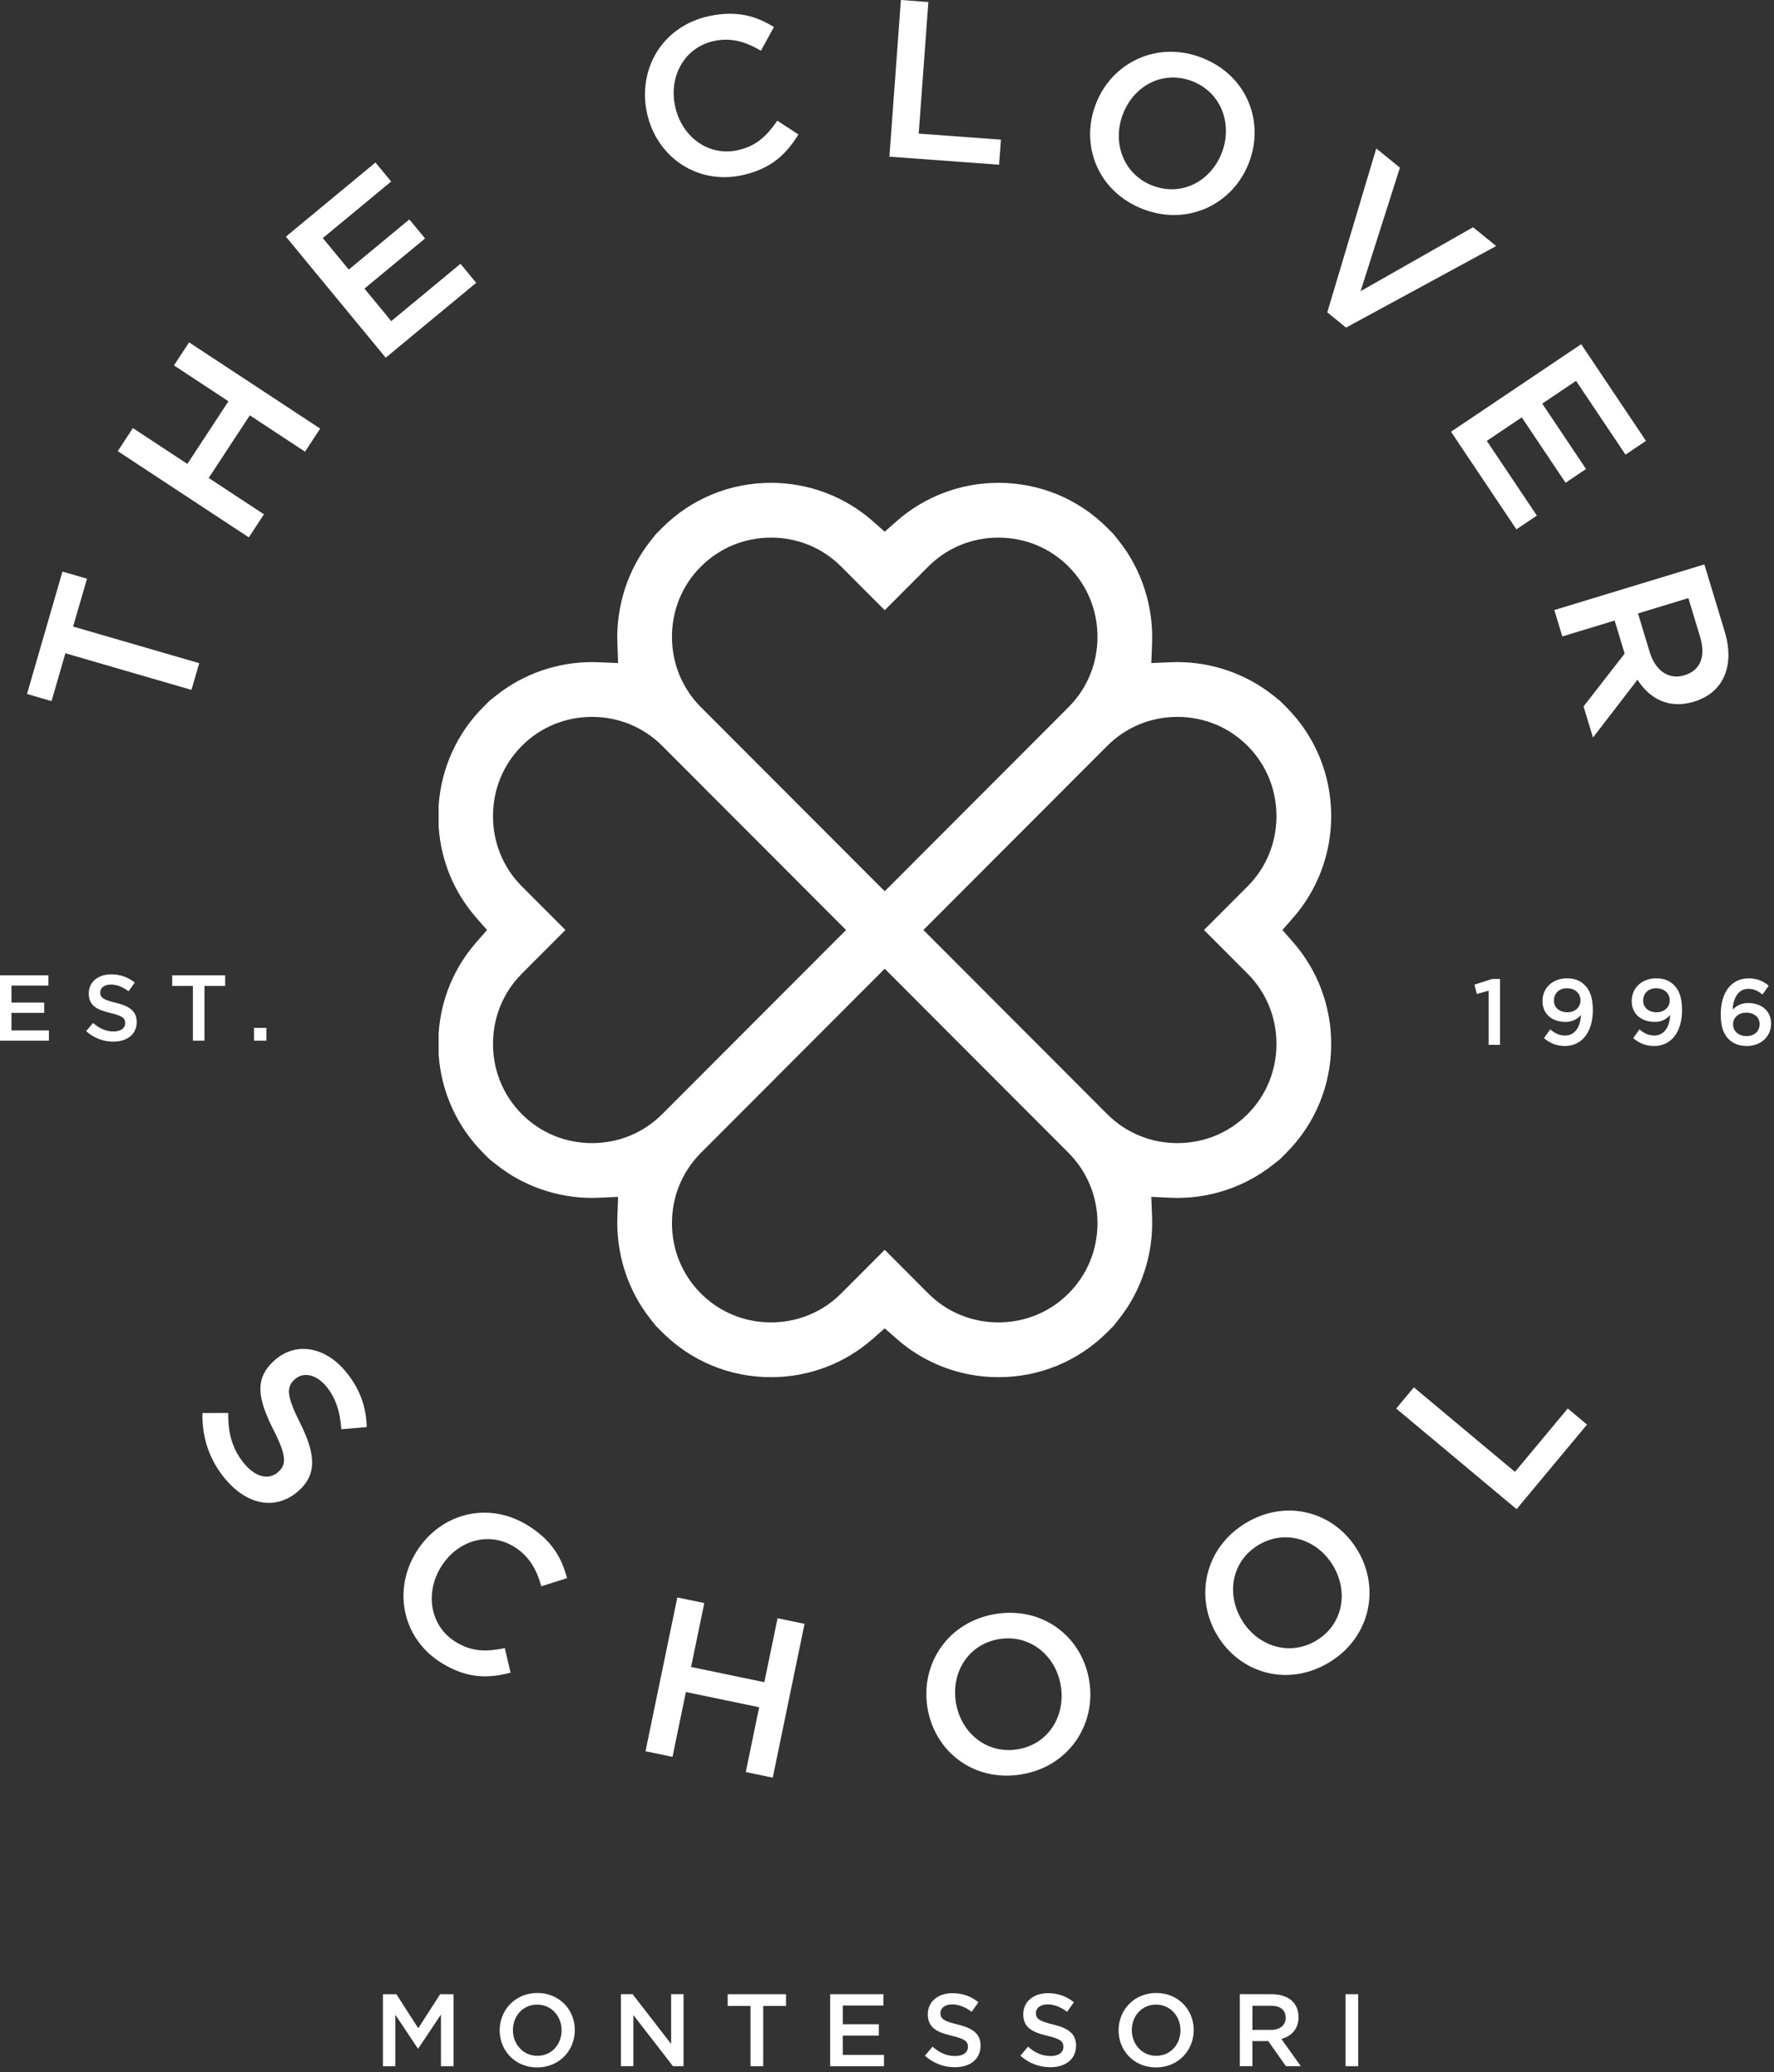 <?xml version="1.0" encoding="UTF-8"?>
<svg width="155px" height="181px" viewBox="0 0 155 181" version="1.1" xmlns="http://www.w3.org/2000/svg" xmlns:xlink="http://www.w3.org/1999/xlink">
    <rect x="0" y="0" width="155" height="181" fill="#333333" stroke="none"/>
    <!-- Generator: Sketch 55.2 (78181) - https://sketchapp.com -->
    <title>Full Logo</title>
    <desc>Created with Sketch.</desc>
    <g id="Symbols" stroke="none" stroke-width="1" fill="none" fill-rule="evenodd">
        <g id="Global/Footer" transform="translate(-120, -67)">
            <g id="Footer">
                <g id="Full-Logo" transform="translate(120, 67)">
                    <path d="M79.527,81.231 L96.182,64.555 C97.964,62.779 100.341,61.801 102.873,61.801 C105.416,61.801 107.798,62.785 109.581,64.569 C111.367,66.363 112.344,68.743 112.344,71.283 C112.344,73.829 111.363,76.213 109.58,77.998 L106.35,81.231 L109.578,84.463 C111.362,86.246 112.344,88.632 112.344,91.179 C112.344,93.718 111.367,96.099 109.593,97.882 L109.515,97.958 C107.741,99.701 105.386,100.66 102.873,100.66 C100.339,100.66 97.963,99.682 96.182,97.907 L94.053,95.776 L79.527,81.231 Z M57.896,55.624 C57.896,53.078 58.879,50.694 60.661,48.91 L60.662,48.91 C62.478,47.111 64.844,46.142 67.366,46.142 C69.907,46.142 72.288,47.124 74.071,48.909 L77.301,52.144 L80.53,48.909 C82.314,47.124 84.696,46.142 87.236,46.142 C89.771,46.142 92.148,47.121 93.929,48.897 C95.724,50.694 96.706,53.078 96.706,55.624 C96.706,58.164 95.728,60.544 93.954,62.327 L77.301,79.001 L60.647,62.326 C58.874,60.543 57.896,58.162 57.896,55.624 L57.896,55.624 Z M57.896,106.838 C57.896,104.301 58.873,101.921 60.646,100.137 L77.301,83.46 L93.942,100.124 C95.728,101.92 96.706,104.3 96.706,106.838 C96.706,109.384 95.724,111.768 93.942,113.552 L93.87,113.622 C92.096,115.363 89.744,116.32 87.236,116.32 C84.697,116.32 82.315,115.338 80.531,113.555 L77.301,110.319 L74.072,113.553 C72.287,115.338 69.907,116.32 67.366,116.32 C64.851,116.32 62.489,115.356 60.712,113.603 L60.661,113.552 C58.879,111.768 57.896,109.383 57.896,106.838 L57.896,106.838 Z M42.259,91.179 C42.259,88.633 43.24,86.248 45.022,84.464 L48.251,81.231 L45.022,77.998 C43.239,76.213 42.259,73.828 42.259,71.283 C42.259,68.775 43.212,66.421 44.947,64.645 L45.022,64.568 C46.805,62.784 49.187,61.801 51.729,61.801 C54.263,61.801 56.64,62.78 58.421,64.556 L75.075,81.231 L58.433,97.894 C56.641,99.682 54.265,100.66 51.729,100.66 C49.186,100.66 46.804,99.677 45.022,97.894 C43.236,96.097 42.259,93.717 42.259,91.179 L42.259,91.179 Z M39.14,90.291 L39.14,92.068 C39.351,95.115 40.647,97.973 42.796,100.123 L43.322,100.65 L43.906,101.112 C46.114,102.856 48.892,103.816 51.729,103.816 C51.887,103.816 52.043,103.812 52.202,103.805 L54.853,103.685 L54.756,106.343 C54.649,109.346 55.604,112.333 57.446,114.67 L57.908,115.256 L58.433,115.782 C60.812,118.163 63.984,119.474 67.366,119.474 C70.441,119.474 73.396,118.366 75.689,116.354 L77.301,114.939 L78.914,116.354 C81.206,118.366 84.161,119.474 87.236,119.474 C90.619,119.474 93.791,118.163 96.169,115.782 L96.692,115.259 L97.156,114.67 C98.996,112.334 99.959,109.355 99.846,106.347 L99.743,103.685 L102.4,103.805 C102.559,103.812 102.716,103.816 102.873,103.816 C105.711,103.816 108.489,102.855 110.697,101.112 L111.279,100.651 L111.806,100.124 C114.185,97.743 115.495,94.566 115.495,91.179 C115.495,88.101 114.388,85.142 112.379,82.846 L110.966,81.231 L112.378,79.617 C114.388,77.321 115.495,74.361 115.495,71.283 C115.495,67.896 114.185,64.719 111.807,62.339 L111.279,61.811 L110.697,61.35 C108.49,59.607 105.712,58.646 102.873,58.646 C102.712,58.646 102.552,58.65 102.391,58.657 L99.743,58.765 L99.846,56.114 C99.958,53.114 98.996,50.129 97.156,47.793 L96.691,47.203 L96.169,46.68 C93.791,44.299 90.619,42.988 87.236,42.988 C84.162,42.988 81.206,44.096 78.914,46.108 L77.301,47.523 L75.689,46.108 C73.396,44.096 70.441,42.988 67.366,42.988 C63.984,42.988 60.812,44.298 58.434,46.68 L57.909,47.205 L57.446,47.793 C55.604,50.13 54.65,53.11 54.756,56.119 L54.853,58.765 L52.211,58.657 C52.05,58.65 51.89,58.646 51.729,58.646 C48.891,58.646 46.113,59.607 43.906,61.35 L43.322,61.812 L42.796,62.339 C40.647,64.489 39.351,67.348 39.14,70.395 L39.14,72.171 C39.333,74.957 40.399,77.531 42.225,79.617 L43.636,81.231 L42.225,82.845 C40.399,84.932 39.333,87.505 39.14,90.291 L39.14,90.291 Z" id="Fill-1" fill="#FFFFFF"></path>
                    <path d="M79.527,81.231 L96.182,64.555 C97.964,62.779 100.341,61.801 102.873,61.801 C105.416,61.801 107.798,62.785 109.581,64.569 C111.367,66.363 112.344,68.743 112.344,71.283 C112.344,73.829 111.363,76.213 109.58,77.998 L106.35,81.231 L109.578,84.463 C111.362,86.246 112.344,88.632 112.344,91.179 C112.344,93.718 111.367,96.099 109.593,97.882 L109.515,97.958 C107.741,99.701 105.386,100.66 102.873,100.66 C100.339,100.66 97.963,99.682 96.182,97.907 L94.053,95.776 L79.527,81.231 Z M57.896,55.624 C57.896,53.078 58.879,50.694 60.661,48.91 L60.662,48.91 C62.478,47.111 64.844,46.142 67.366,46.142 C69.907,46.142 72.288,47.124 74.071,48.909 L77.301,52.144 L80.53,48.909 C82.314,47.124 84.696,46.142 87.236,46.142 C89.771,46.142 92.148,47.121 93.929,48.897 C95.724,50.694 96.706,53.078 96.706,55.624 C96.706,58.164 95.728,60.544 93.954,62.327 L77.301,79.001 L60.647,62.326 C58.874,60.543 57.896,58.162 57.896,55.624 Z M57.896,106.838 C57.896,104.301 58.873,101.921 60.646,100.137 L77.301,83.46 L93.942,100.124 C95.728,101.92 96.706,104.3 96.706,106.838 C96.706,109.384 95.724,111.768 93.942,113.552 L93.87,113.622 C92.096,115.363 89.744,116.32 87.236,116.32 C84.697,116.32 82.315,115.338 80.531,113.555 L77.301,110.319 L74.072,113.553 C72.287,115.338 69.907,116.32 67.366,116.32 C64.851,116.32 62.489,115.356 60.712,113.603 L60.661,113.552 C58.879,111.768 57.896,109.383 57.896,106.838 Z M42.259,91.179 C42.259,88.633 43.24,86.248 45.022,84.464 L48.251,81.231 L45.022,77.998 C43.239,76.213 42.259,73.828 42.259,71.283 C42.259,68.775 43.212,66.421 44.947,64.645 L45.022,64.568 C46.805,62.784 49.187,61.801 51.729,61.801 C54.263,61.801 56.64,62.78 58.421,64.556 L75.075,81.231 L58.433,97.894 C56.641,99.682 54.265,100.66 51.729,100.66 C49.186,100.66 46.804,99.677 45.022,97.894 C43.236,96.097 42.259,93.717 42.259,91.179 Z M39.14,90.291 L39.14,92.068 C39.351,95.115 40.647,97.973 42.796,100.123 L43.322,100.65 L43.906,101.112 C46.114,102.856 48.892,103.816 51.729,103.816 C51.887,103.816 52.043,103.812 52.202,103.805 L54.853,103.685 L54.756,106.343 C54.649,109.346 55.604,112.333 57.446,114.67 L57.908,115.256 L58.433,115.782 C60.812,118.163 63.984,119.474 67.366,119.474 C70.441,119.474 73.396,118.366 75.689,116.354 L77.301,114.939 L78.914,116.354 C81.206,118.366 84.161,119.474 87.236,119.474 C90.619,119.474 93.791,118.163 96.169,115.782 L96.692,115.259 L97.156,114.67 C98.996,112.334 99.959,109.355 99.846,106.347 L99.743,103.685 L102.4,103.805 C102.559,103.812 102.716,103.816 102.873,103.816 C105.711,103.816 108.489,102.855 110.697,101.112 L111.279,100.651 L111.806,100.124 C114.185,97.743 115.495,94.566 115.495,91.179 C115.495,88.101 114.388,85.142 112.379,82.846 L110.966,81.231 L112.378,79.617 C114.388,77.321 115.495,74.361 115.495,71.283 C115.495,67.896 114.185,64.719 111.807,62.339 L111.279,61.811 L110.697,61.35 C108.49,59.607 105.712,58.646 102.873,58.646 C102.712,58.646 102.552,58.65 102.391,58.657 L99.743,58.765 L99.846,56.114 C99.958,53.114 98.996,50.129 97.156,47.793 L96.691,47.203 L96.169,46.68 C93.791,44.299 90.619,42.988 87.236,42.988 C84.162,42.988 81.206,44.096 78.914,46.108 L77.301,47.523 L75.689,46.108 C73.396,44.096 70.441,42.988 67.366,42.988 C63.984,42.988 60.812,44.298 58.434,46.68 L57.909,47.205 L57.446,47.793 C55.604,50.13 54.65,53.11 54.756,56.119 L54.853,58.765 L52.211,58.657 C52.05,58.65 51.89,58.646 51.729,58.646 C48.891,58.646 46.113,59.607 43.906,61.35 L43.322,61.812 L42.796,62.339 C40.647,64.489 39.351,67.348 39.14,70.395 L39.14,72.171 C39.333,74.957 40.399,77.531 42.225,79.617 L43.636,81.231 L42.225,82.845 C40.399,84.932 39.333,87.505 39.14,90.291 Z" id="Stroke-3" stroke="#FFFFFF" stroke-width="1.631"></path>
                    <g id="The" transform="translate(2, 14)" fill="#FFFFFF">
                        <polygon id="Fill-5" points="15.406 43.925 14.729 46.259 3.713 43.059 2.503 47.239 0.36 46.616 3.457 35.925 5.601 36.547 4.389 40.726"></polygon>
                        <polygon id="Fill-7" points="16.236 27.748 21.063 30.923 19.74 32.938 8.289 25.405 9.611 23.39 14.371 26.522 17.96 21.05 13.2 17.918 14.522 15.904 25.974 23.436 24.652 25.452 19.826 22.277"></polygon>
                        <polygon id="Fill-9" points="32.178 1.855 26.204 6.796 28.473 9.545 33.767 5.165 35.139 6.827 29.844 11.207 32.186 14.047 38.235 9.042 39.606 10.704 31.701 17.243 22.978 6.67 30.807 0.193"></polygon>
                    </g>
                    <g id="Clover" transform="translate(56, 0)" fill="#FFFFFF">
                        <path d="M8.844,15.303 C4.942,16.154 1.371,13.743 0.529,9.873 C-0.304,6.042 1.867,2.298 5.923,1.414 C8.391,0.876 10.07,1.412 11.619,2.359 L10.486,4.431 C9.198,3.669 7.905,3.249 6.374,3.583 C3.811,4.142 2.414,6.653 2.989,9.296 C3.564,11.94 5.886,13.681 8.45,13.122 C10.095,12.762 11.001,11.863 11.915,10.54 L13.76,11.743 C12.68,13.503 11.35,14.756 8.844,15.303" id="Fill-11"></path>
                        <polygon id="Fill-13" points="22.714 0 25.115 0.177 24.271 11.67 31.456 12.199 31.295 14.388 21.71 13.683"></polygon>
                        <path d="M48.176,7.095 C45.64,6.111 43.085,7.452 42.116,9.956 C41.147,12.458 42.155,15.224 44.691,16.209 C47.227,17.192 49.782,15.851 50.751,13.348 C51.719,10.845 50.712,8.08 48.176,7.095 M43.855,18.259 C39.932,16.736 38.348,12.696 39.748,9.078 C41.148,5.461 45.088,3.522 49.011,5.045 C52.934,6.567 54.519,10.607 53.119,14.225 C51.719,17.842 47.779,19.781 43.855,18.259" id="Fill-15"></path>
                        <polygon id="Fill-17" points="72.707 19.848 74.727 21.491 61.608 28.614 59.969 27.279 64.25 12.965 66.315 14.645 62.879 25.432"></polygon>
                        <polygon id="Fill-19" points="86.026 39.71 81.706 33.267 78.749 35.254 82.577 40.965 80.789 42.166 76.962 36.455 73.907 38.508 78.28 45.033 76.493 46.235 70.779 37.708 82.153 30.064 87.813 38.508"></polygon>
                        <path d="M92.535,55.598 L91.517,52.242 L87.117,53.58 L88.14,56.955 C88.64,58.605 89.82,59.393 91.168,58.983 C92.611,58.545 93.052,57.305 92.535,55.598 L92.535,55.598 Z M82.361,61.702 L85.951,57.088 L85.076,54.201 L80.506,55.59 L79.807,53.284 L92.915,49.298 L94.689,55.148 C95.604,58.167 94.576,60.507 92.011,61.287 C89.838,61.948 88.135,61.052 87.072,59.368 L83.185,64.421 L82.361,61.702 Z" id="Fill-21"></path>
                    </g>
                    <g id="School" transform="translate(17, 117)" fill="#FFFFFF">
                        <path d="M9.237,7.325 C10.567,9.996 10.747,11.818 8.997,13.297 C7.024,14.964 4.559,14.409 2.703,12.209 C1.353,10.607 0.631,8.627 0.691,6.421 L2.941,6.417 C2.92,8.153 3.272,9.573 4.37,10.876 C5.33,12.014 6.459,12.289 7.266,11.607 C8.028,10.962 8.079,10.202 6.886,7.877 C5.543,5.191 5.141,3.377 7.084,1.734 C8.909,0.193 11.396,0.654 13.151,2.735 C14.439,4.261 14.998,5.865 15.042,7.649 L12.819,7.836 C12.726,6.299 12.304,5.04 11.497,4.082 C10.588,3.004 9.504,2.842 8.802,3.437 C7.98,4.132 8.025,4.914 9.237,7.325" id="Fill-23"></path>
                        <path d="M21.601,28.265 C18.197,26.177 17.284,21.964 19.349,18.589 C21.393,15.246 25.546,14.047 29.084,16.217 C31.238,17.537 32.079,19.087 32.543,20.843 L30.295,21.554 C29.892,20.112 29.247,18.913 27.913,18.096 C25.676,16.723 22.933,17.569 21.522,19.875 C20.112,22.182 20.586,25.046 22.823,26.418 C24.259,27.298 25.534,27.276 27.107,26.953 L27.608,29.099 C25.613,29.622 23.788,29.606 21.601,28.265" id="Fill-25"></path>
                        <polygon id="Fill-27" points="42.93 30.79 41.758 36.451 39.4 35.963 42.18 22.529 44.537 23.018 43.382 28.602 49.783 29.93 50.939 24.345 53.296 24.835 50.517 38.269 48.16 37.779 49.331 32.118"></polygon>
                        <path d="M70.324,26.162 C67.636,26.587 66.099,29.032 66.517,31.685 C66.935,34.338 69.194,36.224 71.882,35.798 C74.57,35.375 76.107,32.928 75.69,30.275 C75.271,27.622 73.012,25.737 70.324,26.162 M72.188,37.993 C68.031,38.65 64.632,35.952 64.028,32.118 C63.424,28.284 65.859,24.625 70.017,23.967 C74.176,23.311 77.573,26.009 78.177,29.843 C78.781,33.677 76.346,37.337 72.188,37.993" id="Fill-29"></path>
                        <path d="M92.965,17.941 C90.63,19.34 90.115,22.182 91.492,24.488 C92.868,26.793 95.667,27.697 98.003,26.299 C100.338,24.9 100.852,22.057 99.476,19.752 C98.099,17.447 95.3,16.543 92.965,17.941 M99.105,28.22 C95.492,30.383 91.334,29.15 89.344,25.82 C87.355,22.488 88.251,18.183 91.863,16.019 C95.475,13.857 99.634,15.09 101.623,18.421 C103.612,21.751 102.717,26.057 99.105,28.22" id="Fill-31"></path>
                        <polygon id="Fill-33" points="104.991 6.029 106.533 4.178 115.367 11.559 119.98 6.023 121.663 7.429 115.508 14.816"></polygon>
                    </g>
                    <g id="Montessori" transform="translate(33, 174)" fill="#FFFFFF">
                        <polygon id="Fill-35" points="3.545 4.927 3.508 4.927 1.544 1.981 1.544 6.472 0.458 6.472 0.458 0.185 1.634 0.185 3.545 3.158 5.455 0.185 6.63 0.185 6.63 6.472 5.527 6.472 5.527 1.962"></polygon>
                        <path d="M13.932,1.091 C12.685,1.091 11.815,2.088 11.815,3.319 C11.815,4.549 12.704,5.564 13.949,5.564 C15.197,5.564 16.067,4.567 16.067,3.337 C16.067,2.106 15.179,1.091 13.932,1.091 M13.932,6.579 C12.003,6.579 10.658,5.115 10.658,3.337 C10.658,1.559 12.021,0.076 13.949,0.076 C15.878,0.076 17.224,1.541 17.224,3.319 C17.224,5.097 15.861,6.579 13.932,6.579" id="Fill-37"></path>
                        <polygon id="Fill-39" points="25.639 0.184 26.724 0.184 26.724 6.471 25.8 6.471 22.338 1.999 22.338 6.471 21.252 6.471 21.252 0.184 22.275 0.184 25.639 4.532"></polygon>
                        <polygon id="Fill-41" points="33.685 6.472 32.573 6.472 32.573 1.208 30.581 1.208 30.581 0.185 35.676 0.185 35.676 1.208 33.685 1.208"></polygon>
                        <polygon id="Fill-43" points="44.189 1.172 40.637 1.172 40.637 2.807 43.786 2.807 43.786 3.796 40.637 3.796 40.637 5.483 44.235 5.483 44.235 6.472 39.534 6.472 39.534 0.184 44.189 0.184"></polygon>
                        <path d="M50.657,2.825 C51.985,3.148 52.676,3.624 52.676,4.675 C52.676,5.86 51.752,6.561 50.434,6.561 C49.474,6.561 48.568,6.229 47.814,5.556 L48.478,4.765 C49.079,5.286 49.68,5.583 50.461,5.583 C51.143,5.583 51.573,5.268 51.573,4.784 C51.573,4.324 51.322,4.082 50.155,3.813 C48.819,3.49 48.065,3.095 48.065,1.927 C48.065,0.831 48.963,0.094 50.209,0.094 C51.124,0.094 51.851,0.373 52.488,0.885 L51.896,1.721 C51.33,1.298 50.766,1.073 50.192,1.073 C49.545,1.073 49.168,1.405 49.168,1.828 C49.168,2.322 49.456,2.538 50.657,2.825" id="Fill-45"></path>
                        <path d="M59.001,2.825 C60.327,3.148 61.019,3.624 61.019,4.675 C61.019,5.86 60.095,6.561 58.777,6.561 C57.816,6.561 56.91,6.229 56.157,5.556 L56.82,4.765 C57.421,5.286 58.023,5.583 58.803,5.583 C59.485,5.583 59.915,5.268 59.915,4.784 C59.915,4.324 59.664,4.082 58.498,3.813 C57.162,3.49 56.407,3.095 56.407,1.927 C56.407,0.831 57.305,0.094 58.552,0.094 C59.466,0.094 60.193,0.373 60.83,0.885 L60.238,1.721 C59.673,1.298 59.108,1.073 58.534,1.073 C57.888,1.073 57.512,1.405 57.512,1.828 C57.512,2.322 57.798,2.538 59.001,2.825" id="Fill-47"></path>
                        <path d="M68.007,1.091 C66.76,1.091 65.89,2.088 65.89,3.319 C65.89,4.549 66.779,5.564 68.024,5.564 C69.271,5.564 70.142,4.567 70.142,3.337 C70.142,2.106 69.254,1.091 68.007,1.091 M68.007,6.579 C66.078,6.579 64.733,5.115 64.733,3.337 C64.733,1.559 66.096,0.076 68.024,0.076 C69.953,0.076 71.299,1.541 71.299,3.319 C71.299,5.097 69.936,6.579 68.007,6.579" id="Fill-49"></path>
                        <path d="M78.035,1.19 L76.43,1.19 L76.43,3.301 L78.045,3.301 C78.834,3.301 79.336,2.887 79.336,2.241 C79.336,1.549 78.852,1.19 78.035,1.19 L78.035,1.19 Z M79.355,6.471 L77.812,4.28 L76.43,4.28 L76.43,6.471 L75.326,6.471 L75.326,0.184 L78.125,0.184 C79.569,0.184 80.458,0.948 80.458,2.179 C80.458,3.22 79.838,3.849 78.96,4.091 L80.655,6.471 L79.355,6.471 Z" id="Fill-51"></path>
                        <polygon id="Fill-53" points="84.566 6.472 85.67 6.472 85.67 0.185 84.566 0.185"></polygon>
                    </g>
                    <g id="EST." transform="translate(0, 85)" fill="#FFFFFF">
                        <polygon id="Fill-67" points="4.23 1.085 1.002 1.085 1.002 2.57 3.863 2.57 3.863 3.467 1.002 3.467 1.002 5.002 4.271 5.002 4.271 5.899 -0 5.899 -0 0.187 4.23 0.187"></polygon>
                        <path d="M10.111,2.586 C11.316,2.88 11.944,3.312 11.944,4.267 C11.944,5.344 11.104,5.981 9.907,5.981 C9.035,5.981 8.212,5.679 7.527,5.066 L8.131,4.349 C8.677,4.822 9.223,5.091 9.931,5.091 C10.551,5.091 10.941,4.806 10.941,4.365 C10.941,3.948 10.714,3.728 9.655,3.484 C8.441,3.19 7.755,2.831 7.755,1.77 C7.755,0.774 8.571,0.105 9.703,0.105 C10.534,0.105 11.195,0.359 11.773,0.823 L11.235,1.583 C10.722,1.199 10.208,0.995 9.687,0.995 C9.1,0.995 8.758,1.296 8.758,1.681 C8.758,2.129 9.019,2.325 10.111,2.586" id="Fill-68"></path>
                        <polygon id="Fill-69" points="17.866 5.899 16.855 5.899 16.855 1.117 15.046 1.117 15.046 0.187 19.675 0.187 19.675 1.117 17.866 1.117"></polygon>
                        <polygon id="Fill-70" points="22.191 5.899 23.275 5.899 23.275 4.781 22.191 4.781"></polygon>
                    </g>
                    <g id="1996" transform="translate(128, 85)" fill="#FFFFFF">
                        <polygon id="Fill-71" points="2.359 0.511 3.059 0.511 3.059 6.264 2.065 6.264 2.065 1.531 1.037 1.817 0.826 1.001"></polygon>
                        <path d="M8.906,1.319 C8.197,1.319 7.773,1.792 7.773,2.388 C7.773,2.992 8.229,3.415 8.939,3.415 C9.664,3.415 10.095,2.943 10.095,2.38 C10.095,1.776 9.631,1.319 8.906,1.319 M8.727,6.362 C7.936,6.362 7.382,6.076 6.901,5.676 L7.447,4.909 C7.879,5.276 8.262,5.448 8.752,5.448 C9.591,5.448 10.095,4.705 10.128,3.653 C9.843,3.995 9.403,4.257 8.792,4.257 C7.578,4.257 6.771,3.547 6.771,2.437 C6.771,1.311 7.634,0.454 8.898,0.454 C9.615,0.454 10.08,0.658 10.479,1.058 C10.902,1.482 11.171,2.11 11.171,3.245 C11.171,5.088 10.259,6.362 8.727,6.362" id="Fill-72"></path>
                        <path d="M16.702,1.319 C15.992,1.319 15.569,1.792 15.569,2.388 C15.569,2.992 16.025,3.415 16.735,3.415 C17.46,3.415 17.891,2.943 17.891,2.38 C17.891,1.776 17.427,1.319 16.702,1.319 M16.522,6.362 C15.732,6.362 15.178,6.076 14.697,5.676 L15.243,4.909 C15.675,5.276 16.058,5.448 16.547,5.448 C17.387,5.448 17.891,4.705 17.924,3.653 C17.639,3.995 17.199,4.257 16.588,4.257 C15.374,4.257 14.567,3.547 14.567,2.437 C14.567,1.311 15.43,0.454 16.694,0.454 C17.411,0.454 17.876,0.658 18.275,1.058 C18.698,1.482 18.967,2.11 18.967,3.245 C18.967,5.088 18.055,6.362 16.522,6.362" id="Fill-73"></path>
                        <path d="M24.58,3.448 C23.871,3.448 23.423,3.905 23.423,4.46 C23.423,5.056 23.887,5.497 24.604,5.497 C25.313,5.497 25.745,5.048 25.745,4.453 C25.745,3.873 25.289,3.448 24.58,3.448 L24.58,3.448 Z M25.998,1.866 C25.599,1.555 25.257,1.368 24.76,1.368 C23.911,1.368 23.439,2.135 23.39,3.18 C23.692,2.886 24.083,2.608 24.752,2.608 C25.86,2.608 26.747,3.261 26.747,4.412 C26.747,5.562 25.827,6.362 24.629,6.362 C23.928,6.362 23.423,6.142 23.039,5.766 C22.608,5.325 22.347,4.729 22.347,3.571 C22.347,1.817 23.178,0.454 24.792,0.454 C25.533,0.454 26.038,0.69 26.536,1.091 L25.998,1.866 Z" id="Fill-74"></path>
                    </g>
                </g>
            </g>
        </g>
    </g>
</svg>